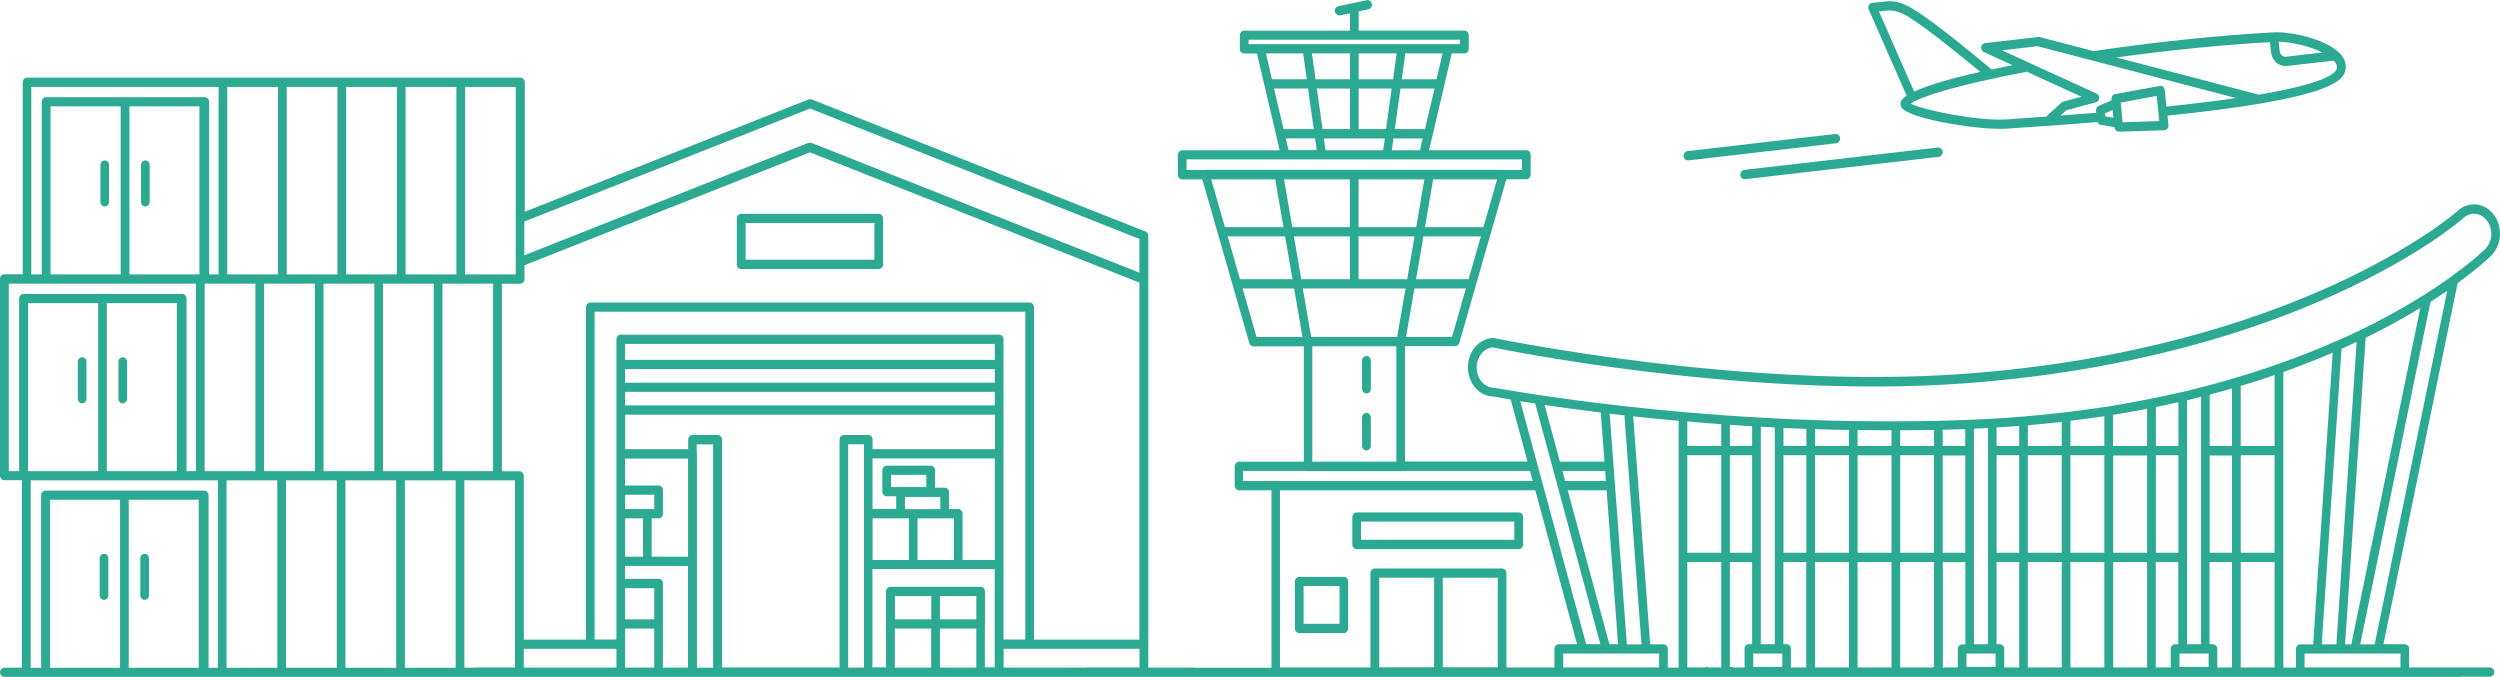 <svg width="240" height="65" viewBox="0 0 240 65" fill="none" xmlns="http://www.w3.org/2000/svg">
<g clip-path="url(#clip0_1128_1244)">
<path d="M9.99 53.166C9.764 53.166 9.567 53.365 9.567 53.606V57.149C9.567 57.39 9.754 57.589 9.99 57.589C10.226 57.589 10.402 57.39 10.402 57.149V53.606C10.402 53.365 10.216 53.166 9.99 53.166Z" fill="#2BAA91"/>
<path d="M13.89 53.166C13.664 53.166 13.468 53.365 13.468 53.606V57.149C13.468 57.39 13.654 57.589 13.89 57.589C14.126 57.589 14.303 57.39 14.303 57.149V53.606C14.303 53.365 14.116 53.166 13.89 53.166Z" fill="#2BAA91"/>
<path d="M7.888 38.721C8.114 38.721 8.301 38.522 8.301 38.281V34.738C8.301 34.497 8.114 34.298 7.888 34.298C7.662 34.298 7.466 34.497 7.466 34.738V38.281C7.466 38.522 7.652 38.721 7.888 38.721Z" fill="#2BAA91"/>
<path d="M11.778 38.721C12.004 38.721 12.2 38.522 12.2 38.281V34.738C12.2 34.497 12.014 34.298 11.778 34.298C11.542 34.298 11.365 34.497 11.365 34.738V38.281C11.365 38.522 11.552 38.721 11.778 38.721Z" fill="#2BAA91"/>
<path d="M10.059 15.398C9.833 15.398 9.637 15.598 9.637 15.839V19.381C9.637 19.623 9.823 19.822 10.059 19.822C10.295 19.822 10.472 19.623 10.472 19.381V15.839C10.472 15.598 10.285 15.398 10.059 15.398Z" fill="#2BAA91"/>
<path d="M13.949 15.398C13.723 15.398 13.536 15.598 13.536 15.839V19.381C13.536 19.623 13.723 19.822 13.949 19.822C14.175 19.822 14.371 19.623 14.371 19.381V15.839C14.371 15.598 14.184 15.398 13.949 15.398Z" fill="#2BAA91"/>
<path d="M71.159 25.828H84.351C84.577 25.828 84.774 25.629 84.774 25.388V20.964C84.774 20.723 84.587 20.524 84.351 20.524H71.159C70.933 20.524 70.736 20.723 70.736 20.964V25.388C70.736 25.629 70.923 25.828 71.159 25.828ZM71.581 21.405H83.939V24.937H71.581V21.405Z" fill="#2BAA91"/>
<path d="M131.179 34.172C130.953 34.172 130.757 34.371 130.757 34.612V37.327C130.757 37.568 130.943 37.767 131.179 37.767C131.415 37.767 131.602 37.568 131.602 37.327V34.612C131.602 34.371 131.415 34.172 131.179 34.172Z" fill="#2BAA91"/>
<path d="M131.179 39.644C130.953 39.644 130.757 39.843 130.757 40.084V42.799C130.757 43.04 130.943 43.239 131.179 43.239C131.415 43.239 131.602 43.04 131.602 42.799V40.084C131.602 39.843 131.415 39.644 131.179 39.644Z" fill="#2BAA91"/>
<path d="M239.037 64.078H231.277V62.285C231.277 62.044 231.09 61.845 230.855 61.845H228.811L230.295 54.633L235.933 27.18C238.065 25.629 239.126 24.57 239.175 24.518C239.695 23.994 240 23.239 240 22.432C240 21.74 239.774 21.069 239.371 20.566C238.929 20 238.31 19.665 237.642 19.623C236.974 19.581 236.326 19.843 235.845 20.325C235.697 20.461 220.639 33.543 188.517 35.891C167.377 37.432 143.743 32.505 143.418 32.453C142.75 32.453 142.102 32.757 141.64 33.281C141.179 33.805 140.923 34.518 140.923 35.262C140.923 36.803 142.033 38.061 143.34 38.061H143.35C143.35 38.061 143.959 38.176 145.029 38.354L146.64 44.308H134.882V33.228H139.695C139.882 33.228 140.039 33.103 140.098 32.914L143.094 22.463C143.134 22.4 143.163 22.327 143.163 22.243L144.607 17.212H146.532C146.758 17.212 146.945 17.013 146.945 16.771V14.864C146.945 14.623 146.758 14.424 146.532 14.424H137.191L139.371 5.126H140.589C140.697 5.126 140.805 5.084 140.884 5C140.963 4.916 141.002 4.801 141.002 4.686V3.375C141.002 3.134 140.815 2.935 140.58 2.935H130.432V1.09L131.375 0.891C131.601 0.839 131.749 0.608 131.699 0.367C131.65 0.126 131.434 -0.031 131.208 0.021L128.477 0.597C128.251 0.65 128.104 0.88 128.153 1.122C128.193 1.331 128.369 1.478 128.566 1.478C128.595 1.478 128.625 1.478 128.644 1.478L129.597 1.279V2.945H119.44C119.332 2.945 119.224 2.987 119.145 3.071C119.067 3.155 119.027 3.27 119.027 3.386V4.696C119.027 4.937 119.214 5.136 119.45 5.136H120.668L122.849 14.434H113.497C113.271 14.434 113.075 14.633 113.075 14.874V16.782C113.075 17.023 113.261 17.222 113.497 17.222H115.422L119.931 32.935C119.98 33.124 120.147 33.249 120.334 33.249H125.167V44.329H118.939C118.713 44.329 118.527 44.528 118.527 44.769V46.625C118.527 46.866 118.713 47.065 118.939 47.065H122.063V64.109H114.735C114.735 64.109 114.656 64.088 114.617 64.088H110.236V26.824C110.236 26.824 110.236 26.824 110.236 26.813V22.642C110.236 22.453 110.128 22.285 109.961 22.222L77.957 9.56H77.927C77.927 9.56 77.898 9.549 77.888 9.539C77.859 9.539 77.819 9.518 77.79 9.518C77.751 9.518 77.721 9.518 77.682 9.539C77.672 9.539 77.652 9.539 77.642 9.539H77.623C77.623 9.539 77.623 9.549 77.613 9.549L50.383 20.325V7.893C50.383 7.652 50.197 7.453 49.961 7.453H2.593C2.367 7.453 2.181 7.652 2.181 7.893V26.331H0.413C0.187 26.331 0 26.53 0 26.771V45.66C0 45.901 0.187 46.101 0.413 46.101H2.102V64.099H0.413C0.187 64.099 0 64.298 0 64.539C0 64.78 0.187 64.979 0.413 64.979H2.515H49.862H59.568C59.568 64.979 59.568 64.979 59.578 64.979C59.587 64.979 59.578 64.979 59.587 64.979H63.202C63.202 64.979 63.202 64.979 63.212 64.979C63.212 64.979 63.212 64.979 63.222 64.979H66.434C66.434 64.979 66.434 64.979 66.444 64.979C66.444 64.979 66.444 64.979 66.454 64.979C66.454 64.979 66.454 64.979 66.464 64.979H68.831C68.831 64.979 68.831 64.979 68.841 64.979C68.851 64.979 68.841 64.979 68.851 64.979H80.953C80.953 64.979 80.953 64.979 80.963 64.979C80.963 64.979 80.963 64.979 80.982 64.979H83.301C83.301 64.979 83.301 64.979 83.32 64.979C83.34 64.979 83.32 64.979 83.34 64.979H85.452C85.452 64.979 85.452 64.979 85.472 64.979C85.472 64.979 85.481 64.979 85.491 64.979H94.106C94.106 64.979 94.116 64.979 94.126 64.979C94.126 64.979 94.136 64.979 94.145 64.979H209.528H210.619H215.805H236.169C236.208 64.979 236.238 64.969 236.267 64.958H239.027C239.253 64.958 239.45 64.759 239.45 64.518C239.45 64.277 239.263 64.078 239.027 64.078H239.037ZM143.782 64.057H138.507V55.461H143.782V64.057ZM137.672 64.057H132.407V55.461H137.672V64.057ZM159.273 62.736V64.078H150.069V62.736H159.273ZM181.582 41.321V42.809H178.33V41.289C179.401 41.3 180.481 41.31 181.582 41.31V41.321ZM227.318 54.099L225.727 61.855H225.128L225.668 53.805L227.102 32.421C227.908 32.033 228.664 31.646 229.381 31.258C230.354 30.744 231.316 30.189 232.348 29.57L227.308 54.099H227.318ZM224.833 53.742L224.293 61.855H222.888L223.448 53.438L224.784 33.491C225.285 33.27 225.766 33.05 226.238 32.83L224.833 53.732V53.742ZM222.623 53.375L222.063 61.855H220.825C220.599 61.855 220.413 62.054 220.413 62.296V64.088H219.204V53.564C219.204 53.564 219.204 53.532 219.204 53.511V38.061C219.204 38.061 219.204 38.029 219.204 38.008V35.713C220.825 35.136 222.416 34.507 223.939 33.857L222.633 53.375H222.623ZM215.108 64.078V53.952H218.36V64.078H215.108ZM186.857 64.057C186.857 64.057 186.778 64.067 186.749 64.088H186.513V53.962H188.674V61.855H188.369C188.143 61.855 187.947 62.054 187.947 62.296V64.078C187.947 64.078 187.917 64.078 187.908 64.078H187.004C187.004 64.078 186.916 64.046 186.866 64.046L186.857 64.057ZM163.851 64.025C163.782 64.025 163.723 64.046 163.664 64.078H161.984V53.952H165.236V64.078H164.037C163.978 64.046 163.919 64.025 163.851 64.025ZM202.014 43.7V53.061H198.762V43.7H202.014ZM218.36 53.061H215.108V43.7H218.36V53.061ZM212.132 43.732H214.273V53.061H212.132V43.732ZM212.132 53.952H214.273V64.078H212.859V62.285C212.859 62.044 212.672 61.845 212.436 61.845H212.122V53.952H212.132ZM206.12 53.061H202.868V43.732H206.12V53.061ZM202.868 53.952H206.12V64.078H202.868V53.952ZM212.024 62.736V64.025H209.234V62.736H212.024ZM208.811 61.845C208.585 61.845 208.389 62.044 208.389 62.285V64.078H206.955V53.952H209.116V61.845H208.811ZM209.126 53.061H206.965V43.7H209.126V53.061ZM197.927 53.061H194.676V43.7H197.927V53.061ZM193.841 53.061H191.67V43.7H193.841V53.061ZM191.572 62.736V64.025H188.782V62.736H191.572ZM188.664 43.732V53.061H186.503V43.732H188.664ZM185.668 53.061H182.416V43.7H185.668V53.061ZM185.668 64.025C185.609 64.025 185.55 64.046 185.501 64.078H182.416V53.952H185.668V64.025ZM178.33 64.078V53.952H181.582V64.078H178.33ZM181.582 43.711V53.061H178.33V43.711H181.582ZM177.495 53.061H174.244V43.7H177.495V53.061ZM173.409 53.061H171.218V43.7H173.409V53.061ZM171.1 62.736V64.025H168.31V62.736H171.1ZM167.888 61.845C167.662 61.845 167.475 62.044 167.475 62.285V64.078H166.365C166.306 64.046 166.248 64.025 166.179 64.025C166.139 64.025 166.11 64.036 166.071 64.046V53.952H168.202V61.845H167.888ZM168.202 53.061H166.071V43.7H168.202V53.061ZM165.236 53.061H161.984V43.7H165.236V53.061ZM171.513 61.845H171.208V53.952H173.399V64.078H171.925V62.285C171.925 62.044 171.739 61.845 171.513 61.845ZM174.244 53.952H177.495V64.078H174.244V53.952ZM191.984 61.845H191.67V53.952H193.841V64.078H192.407V62.285C192.407 62.044 192.22 61.845 191.994 61.845H191.984ZM194.676 53.952H197.927V64.078H194.676V53.952ZM198.762 53.952H202.014V64.078H198.762V53.952ZM218.36 42.809H215.108V37.044C216.208 36.73 217.299 36.373 218.36 36.006V42.809ZM214.273 42.809H212.132V37.883C212.908 37.683 213.615 37.484 214.273 37.285V42.809ZM211.297 61.845H209.961V38.428C210.196 38.375 210.442 38.312 210.727 38.239L211.297 38.092V61.845ZM209.126 42.809H206.965V39.078C207.721 38.931 208.448 38.763 209.126 38.606V42.809ZM206.12 42.809H202.849V39.832C204.086 39.633 205.147 39.434 206.12 39.245V42.809ZM202.014 42.809H198.762V40.398C199.872 40.262 200.953 40.115 202.014 39.958V42.809ZM197.927 42.809H194.676V40.828C195.786 40.734 196.876 40.618 197.927 40.503V42.809ZM193.841 42.809H191.67V41.038C192.407 40.996 193.124 40.943 193.841 40.891V42.809ZM190.845 61.845H189.499V41.153C189.951 41.132 190.403 41.111 190.845 41.09V61.845ZM188.664 42.809H186.503V41.258C187.22 41.237 187.937 41.216 188.664 41.195V42.82V42.809ZM185.668 42.809H182.416V41.31C183.487 41.31 184.578 41.289 185.668 41.268V42.809ZM177.495 42.809H174.244V41.195C175.314 41.237 176.395 41.258 177.495 41.279V42.809ZM173.409 42.809H171.218V41.08C171.945 41.111 172.672 41.142 173.409 41.174V42.82V42.809ZM170.383 61.845H169.037V40.964C169.479 40.985 169.931 41.017 170.383 41.038V61.845ZM168.202 42.809H166.071V40.786L168.202 40.922V42.809ZM165.236 42.809H161.984V40.461C163.035 40.556 164.116 40.639 165.236 40.723V42.809ZM161.149 43.26V64.088H160.108V62.296C160.108 62.054 159.921 61.855 159.686 61.855H158.418L156.788 39.968C158.163 40.115 159.617 40.262 161.149 40.398V43.26ZM155.943 39.874L157.583 61.855H156.179L154.528 39.717C154.99 39.769 155.462 39.822 155.943 39.874ZM153.674 39.602L154.027 44.319H149.754L148.281 38.878C149.784 39.099 151.611 39.35 153.674 39.602ZM154.096 45.21L154.165 46.174H150.255L149.99 45.21H154.086H154.096ZM154.234 47.065L155.334 61.845H154.499L150.501 47.065H154.234ZM230.442 64.078H221.238V62.736H230.442V64.078ZM229.489 54.455L227.967 61.855H226.582L228.134 54.298L233.33 28.973C233.91 28.606 234.44 28.25 234.931 27.914L229.479 54.476L229.489 54.455ZM141.758 35.283C141.758 34.759 141.935 34.277 142.249 33.91C142.564 33.553 142.976 33.354 143.34 33.354C143.576 33.407 167.318 38.354 188.576 36.803C220.992 34.434 236.238 21.163 236.405 21.006C236.739 20.671 237.161 20.493 237.593 20.524C238.035 20.555 238.438 20.776 238.733 21.153C239.008 21.499 239.165 21.971 239.165 22.442C239.165 22.998 238.959 23.522 238.605 23.878C238.585 23.899 236.68 25.807 232.75 28.291C231.405 29.13 230.216 29.811 229.008 30.461C228.251 30.87 227.456 31.268 226.601 31.688C226.552 31.698 226.503 31.719 226.454 31.761C225.756 32.096 225.02 32.432 224.253 32.767C224.253 32.767 224.244 32.767 224.234 32.767C224.234 32.767 224.234 32.767 224.224 32.767C222.446 33.553 220.56 34.298 218.635 34.968C217.308 35.44 215.943 35.88 214.568 36.279C213.684 36.551 212.711 36.824 211.611 37.107L210.53 37.379L210.432 37.4C210.128 37.484 209.804 37.558 209.578 37.62C209.528 37.62 209.499 37.62 209.45 37.642C208.477 37.862 207.475 38.082 206.454 38.281C205.265 38.522 203.959 38.763 202.367 39.025C201.051 39.224 199.695 39.413 198.291 39.581C196.984 39.738 195.619 39.874 194.214 39.989C193.232 40.073 192.24 40.147 191.228 40.199C190.511 40.241 189.794 40.273 189.057 40.304C188.055 40.346 187.063 40.377 186.071 40.398C183.281 40.461 180.56 40.461 177.908 40.419C176.523 40.398 175.167 40.367 173.841 40.315C172.819 40.283 171.807 40.241 170.815 40.189C170.079 40.157 169.352 40.115 168.644 40.073L165.688 39.885C156.198 39.214 148.802 38.113 145.432 37.558C145.422 37.558 145.403 37.558 145.393 37.558C144.165 37.358 143.468 37.222 143.428 37.222C142.515 37.222 141.768 36.363 141.768 35.304L141.758 35.283ZM147.377 38.742L149.047 44.895C149.047 44.895 149.047 44.927 149.057 44.937L153.635 61.834H152.269L145.943 38.511C146.365 38.585 146.857 38.658 147.377 38.732V38.742ZM125.079 27.694H134.931L134.126 32.348H125.874L125.069 27.694H125.079ZM117.859 22.694H123.369L124.077 26.803H119.037L117.859 22.694ZM124.214 22.694H129.587V26.803H124.921L124.214 22.694ZM123.271 17.222H129.587V21.803H124.057L123.271 17.222ZM135.953 21.803H130.422V17.222H136.739L135.953 21.803ZM140.982 26.803H135.943L136.65 22.694H142.161L140.982 26.803ZM135.088 26.803H130.422V22.694H135.796L135.088 26.803ZM139.391 32.348H134.98L135.786 27.694H140.727L139.391 32.348ZM142.416 21.803H136.798L137.583 17.222H143.723L142.407 21.803H142.416ZM133.615 14.424L133.772 13.291H136.582L136.316 14.424H133.615ZM127.249 14.424L127.092 13.291H132.937L132.78 14.424H127.259H127.249ZM122.318 8.501H125.57L126.12 12.39H123.222L122.308 8.501H122.318ZM126.415 8.501H129.597V12.39H126.965L126.415 8.501ZM136.798 12.39H133.9L134.45 8.501H137.711L136.798 12.39ZM133.055 12.39H130.432V8.501H133.605L133.055 12.39ZM130.432 7.61V5.126H134.077L133.733 7.61H130.432ZM129.597 7.61H126.297L125.943 5.126H129.597V7.61ZM137.917 7.61H134.568L134.912 5.126H138.487L137.908 7.61H137.917ZM119.862 3.816H140.157V4.235H119.862V3.816ZM125.098 5.126L125.452 7.61H122.112L121.532 5.126H125.108H125.098ZM123.438 13.281H126.248L126.405 14.413H123.703L123.438 13.281ZM113.91 15.304H146.11V16.321H144.401C144.401 16.321 144.342 16.3 144.303 16.3H115.717C115.717 16.3 115.658 16.31 115.629 16.321H113.91V15.304ZM122.426 17.222L123.212 21.803H117.593L116.277 17.222H122.416H122.426ZM119.293 27.694H124.234L125.039 32.348H120.629L119.293 27.694ZM125.982 33.239H134.047V44.319H125.982V33.239ZM119.332 45.21H125.462C125.462 45.21 125.53 45.231 125.56 45.231H134.46C134.46 45.231 134.528 45.22 134.558 45.21H146.876L147.141 46.174H119.332V45.21ZM147.387 47.065L151.395 61.845H149.646C149.42 61.845 149.224 62.044 149.224 62.285V64.078H144.617V55.011C144.617 54.769 144.43 54.57 144.194 54.57H131.974C131.749 54.57 131.562 54.769 131.562 55.011V64.078H122.878V47.065H147.387ZM9.42 29.099V45.231H2.692V29.099H9.42ZM13.703 29.099H16.974V45.231H10.255V29.099H13.703ZM12.426 26.342V10.21H19.145V26.342H12.426ZM8.222 26.342H4.853V10.21H11.582V26.342H8.212H8.222ZM19.646 27.233H24.519V45.231H19.646V27.233ZM27.112 27.233H30.226V45.231H25.354V27.233H27.112ZM32.819 27.233H35.933V45.231H31.061V27.233H32.819ZM38.526 27.233H41.641V45.231H36.768V27.233H38.526ZM44.234 27.233H47.338V45.231H42.475V27.233H44.234ZM49.931 27.233C50.157 27.233 50.354 27.034 50.354 26.792V25.461L77.76 14.623L109.381 27.128V61.405H99.263V29.486C99.263 29.245 99.077 29.046 98.851 29.046H56.67C56.444 29.046 56.248 29.245 56.248 29.486V61.405H50.285V45.681C50.285 45.44 50.098 45.241 49.872 45.241H48.183V27.243H49.931V27.233ZM104.224 64.088H96.346V62.285H109.391V64.078H104.234L104.224 64.088ZM93.723 57.222V59.455H90.236V57.222H93.723ZM89.401 59.455H85.914V57.222H89.401V59.455ZM85.904 60.346H89.391V64.088H85.904V60.346ZM90.236 60.346H93.723V64.088H90.236V60.346ZM94.558 59.895V56.772C94.558 56.53 94.371 56.331 94.136 56.331H85.481C85.255 56.331 85.059 56.53 85.059 56.772V59.874C85.059 59.874 85.059 59.874 85.059 59.885C85.059 59.895 85.059 59.885 85.059 59.895V64.067H83.752V54.633H95.491V64.067H94.548V59.874L94.558 59.895ZM22.082 46.111H26.621V64.109H21.748V46.111H22.082ZM27.456 46.111H32.328V64.109H27.456V46.111ZM33.163 46.111H38.035V64.109H33.163V46.111ZM38.87 46.111H43.743V64.109H38.87V46.111ZM44.912 46.111H49.44V64.078H45.717C45.717 64.078 45.648 64.088 45.609 64.099H44.578V62.883C44.578 62.883 44.578 62.883 44.578 62.862V46.101H44.912V46.111ZM50.285 62.285H59.175V64.088H50.285V62.285ZM98.428 61.394H96.336V32.568C96.336 32.327 96.149 32.128 95.914 32.128H59.587C59.361 32.128 59.175 32.327 59.175 32.568V61.394H57.083V29.927H98.428V61.394ZM88.929 46.761H85.54V45.587H88.929V46.761ZM86.876 47.704H90.265V48.878H86.876V47.704ZM86.464 49.759H87.259V53.763H83.772V49.759H86.464ZM88.085 49.759H91.572V53.763H88.085V49.759ZM91.994 48.868H91.1V47.254C91.1 47.013 90.914 46.813 90.678 46.813H89.764V45.147C89.764 44.906 89.578 44.706 89.342 44.706H85.118C84.892 44.706 84.705 44.906 84.705 45.147V47.201C84.705 47.442 84.892 47.642 85.118 47.642H86.031V48.857H83.762V44.004H95.501V53.753H92.407V49.308C92.407 49.067 92.22 48.868 91.994 48.868ZM66.051 53.438H62.564V49.759H63.232C63.458 49.759 63.644 49.56 63.644 49.319V47.054C63.644 46.813 63.458 46.614 63.232 46.614H60.01V44.025H66.051V53.449V53.438ZM62.809 59.455H60.01V56.468H62.809V59.455ZM60.01 35.43H95.462C95.462 35.43 95.491 35.43 95.501 35.43V36.74H60.01V35.44V35.43ZM95.501 34.549C95.501 34.549 95.472 34.549 95.462 34.549H60.01V33.019H95.501V34.56V34.549ZM60.01 49.759H61.729V53.438H60.01V49.759ZM60.01 48.868V47.495H62.809V48.868H60.01ZM60.01 37.62H95.501V38.92H60.01V37.62ZM60.01 60.346H62.809V64.088H60.01V60.346ZM63.644 59.916C63.644 59.916 63.644 59.906 63.644 59.895C63.644 59.885 63.644 59.885 63.644 59.874V56.006C63.644 55.765 63.458 55.566 63.222 55.566H60V54.329H66.041V64.088H63.635V59.916H63.644ZM66.886 43.48V42.663H68.458V64.099H66.906V43.585C66.906 43.585 66.896 43.522 66.886 43.491V43.48ZM68.88 41.761H66.474C66.248 41.761 66.061 41.96 66.061 42.201V43.124H60.02V39.811H95.511V43.124H83.772V42.201C83.772 41.96 83.585 41.761 83.359 41.761H81.012C80.786 41.761 80.599 41.96 80.599 42.201V64.078H69.312V42.201C69.312 41.96 69.126 41.761 68.89 41.761H68.88ZM81.424 42.652H82.937V64.088H81.424V42.652ZM19.234 46.111H20.923V64.109H20.02V47.537C20.02 47.296 19.833 47.096 19.597 47.096H4.371C4.145 47.096 3.949 47.296 3.949 47.537V64.109H2.947V46.111H19.224H19.234ZM12.358 64.109V47.977H19.077V64.109H12.358ZM4.794 47.977H11.523V64.109H4.794V47.977ZM77.76 10.419L109.381 22.935V26.174L77.908 13.721C77.908 13.721 77.859 13.721 77.829 13.711C77.809 13.711 77.79 13.7 77.76 13.7C77.721 13.7 77.672 13.7 77.633 13.721C77.633 13.721 77.613 13.721 77.603 13.721H77.584C77.584 13.721 77.574 13.721 77.564 13.732L50.334 24.507V21.268L77.741 10.43L77.76 10.419ZM49.509 26.342H44.646V8.344H49.509V26.342ZM43.811 26.342H38.939V8.344H43.811V26.342ZM38.104 26.342H33.232V8.344H38.104V26.342ZM32.397 26.342H27.525V8.344H32.397V26.342ZM26.69 26.342H21.817V8.344H26.69V26.342ZM20.982 8.344V26.342H20.079V9.769C20.079 9.528 19.892 9.329 19.666 9.329H4.43C4.204 9.329 4.008 9.528 4.008 9.769V26.342H3.006V8.344H20.973H20.982ZM0.845 27.233H18.811V45.231H17.908V28.658C17.908 28.417 17.721 28.218 17.485 28.218H2.259C2.033 28.218 1.837 28.417 1.837 28.658V45.231H0.845V27.233Z" fill="#2BAA91"/>
<path d="M130.246 52.715H145.796C146.022 52.715 146.218 52.516 146.218 52.275V49.633C146.218 49.392 146.031 49.193 145.796 49.193H130.246C130.02 49.193 129.823 49.392 129.823 49.633V52.275C129.823 52.516 130.01 52.715 130.246 52.715ZM130.658 50.073H145.373V51.824H130.658V50.073Z" fill="#2BAA91"/>
<path d="M124.725 60.776H129.008C129.234 60.776 129.421 60.577 129.421 60.335V55.818C129.421 55.577 129.234 55.377 129.008 55.377H124.725C124.499 55.377 124.312 55.577 124.312 55.818V60.335C124.312 60.577 124.499 60.776 124.725 60.776ZM125.147 56.258H128.595V59.885H125.147V56.258Z" fill="#2BAA91"/>
<path d="M162.033 15.398C162.033 15.398 162.063 15.398 162.082 15.398L176.277 13.753C176.503 13.721 176.67 13.501 176.65 13.26C176.631 13.019 176.414 12.841 176.188 12.862L161.994 14.507C161.768 14.539 161.601 14.759 161.621 15C161.64 15.231 161.827 15.398 162.033 15.398Z" fill="#2BAA91"/>
<path d="M167.446 16.31C167.22 16.342 167.053 16.562 167.073 16.803C167.093 17.034 167.279 17.201 167.485 17.201C167.505 17.201 167.515 17.201 167.535 17.201L186.12 15.053C186.346 15.021 186.513 14.801 186.493 14.56C186.474 14.319 186.258 14.14 186.032 14.162L167.446 16.31Z" fill="#2BAA91"/>
<path d="M183.015 9.203C182.77 9.371 182.593 9.539 182.505 9.707C182.406 9.906 182.426 10.126 182.544 10.315C183.173 11.331 189.096 12.369 192.023 12.369C192.249 12.369 192.455 12.369 192.652 12.348C193.261 12.306 194.037 12.254 194.951 12.191C196.689 12.075 198.929 11.918 201.375 11.719C201.434 11.855 201.532 11.971 201.679 11.992L202.986 12.201V12.243C203.015 12.474 203.192 12.642 203.408 12.642H203.418L207.77 12.505C207.888 12.505 207.996 12.442 208.074 12.348C208.153 12.254 208.182 12.128 208.173 12.002L208.084 11.101C222.622 9.602 224.852 8.019 225.147 6.813C225.304 6.164 225.078 5.514 224.499 5C224.499 5 224.489 5 224.479 4.99C223.104 3.7 219.901 3.029 218.29 3.103C212.927 3.396 206.935 4.025 200.972 4.906L195.795 3.553C195.795 3.553 195.697 3.543 195.648 3.553L190.56 4.14C190.373 4.161 190.216 4.319 190.196 4.518C190.167 4.717 190.275 4.916 190.442 4.99L193.202 6.258C192.554 6.384 191.876 6.52 191.188 6.667C190.795 6.331 185.962 2.254 183.654 0.86C182.681 0.273 181.856 0.042 181.041 0.136L179.725 0.283C179.587 0.294 179.469 0.377 179.41 0.503C179.342 0.629 179.342 0.776 179.4 0.912L183.045 9.203H183.015ZM202.112 11.174L202.082 10.88L202.799 10.566L202.878 11.3L202.112 11.174ZM203.772 11.751L203.585 9.874C203.585 9.874 203.585 9.864 203.585 9.853L207.043 9.203L207.288 11.625L203.782 11.74L203.772 11.751ZM222.947 5.042L219.469 5.44C219.312 5.461 219.165 5.409 219.057 5.314C218.939 5.22 218.87 5.073 218.85 4.906L218.762 4.004C219.951 4.036 221.709 4.413 222.956 5.042H222.947ZM217.917 4.025L218.015 5C218.055 5.398 218.241 5.755 218.526 6.006C218.772 6.216 219.076 6.331 219.4 6.331C219.45 6.331 219.509 6.331 219.558 6.331L224.047 5.818C224.292 6.08 224.391 6.342 224.322 6.614C224.214 7.055 223.143 8.019 216.856 9.088L203.173 5.514C208.271 4.811 213.31 4.308 217.917 4.046V4.025ZM195.638 4.444L214.666 9.413C212.809 9.686 210.599 9.958 207.976 10.231L207.819 8.637C207.809 8.512 207.75 8.407 207.652 8.333C207.564 8.26 207.446 8.229 207.328 8.249L203.045 9.036C202.829 9.078 202.681 9.287 202.701 9.518V9.633L201.473 10.168C201.296 10.241 201.198 10.43 201.218 10.629L201.237 10.828C200.029 10.922 198.88 11.006 197.809 11.09L198.359 10.587L201.208 9.822C201.385 9.78 201.512 9.612 201.522 9.424C201.532 9.235 201.434 9.057 201.267 8.983L192.2 4.832L195.628 4.434L195.638 4.444ZM199.813 9.287L198.065 9.759C198.006 9.78 197.947 9.811 197.898 9.853L196.542 11.09C196.542 11.09 196.483 11.164 196.463 11.195C195.913 11.237 195.383 11.268 194.901 11.3C193.988 11.363 193.202 11.415 192.603 11.467C189.96 11.635 184.587 10.576 183.438 9.948C184.224 9.361 187.554 8.208 194.587 6.887L199.823 9.287H199.813ZM181.12 1.017C181.748 0.943 182.416 1.143 183.222 1.625C185.059 2.746 188.683 5.723 190.098 6.897C187.652 7.453 185.206 8.113 183.762 8.795L180.383 1.101L181.12 1.017Z" fill="#2BAA91"/>
</g>
<defs>
<clipPath id="clip0_1128_1244">
<rect width="240" height="65" fill="white"/>
</clipPath>
</defs>
</svg>
